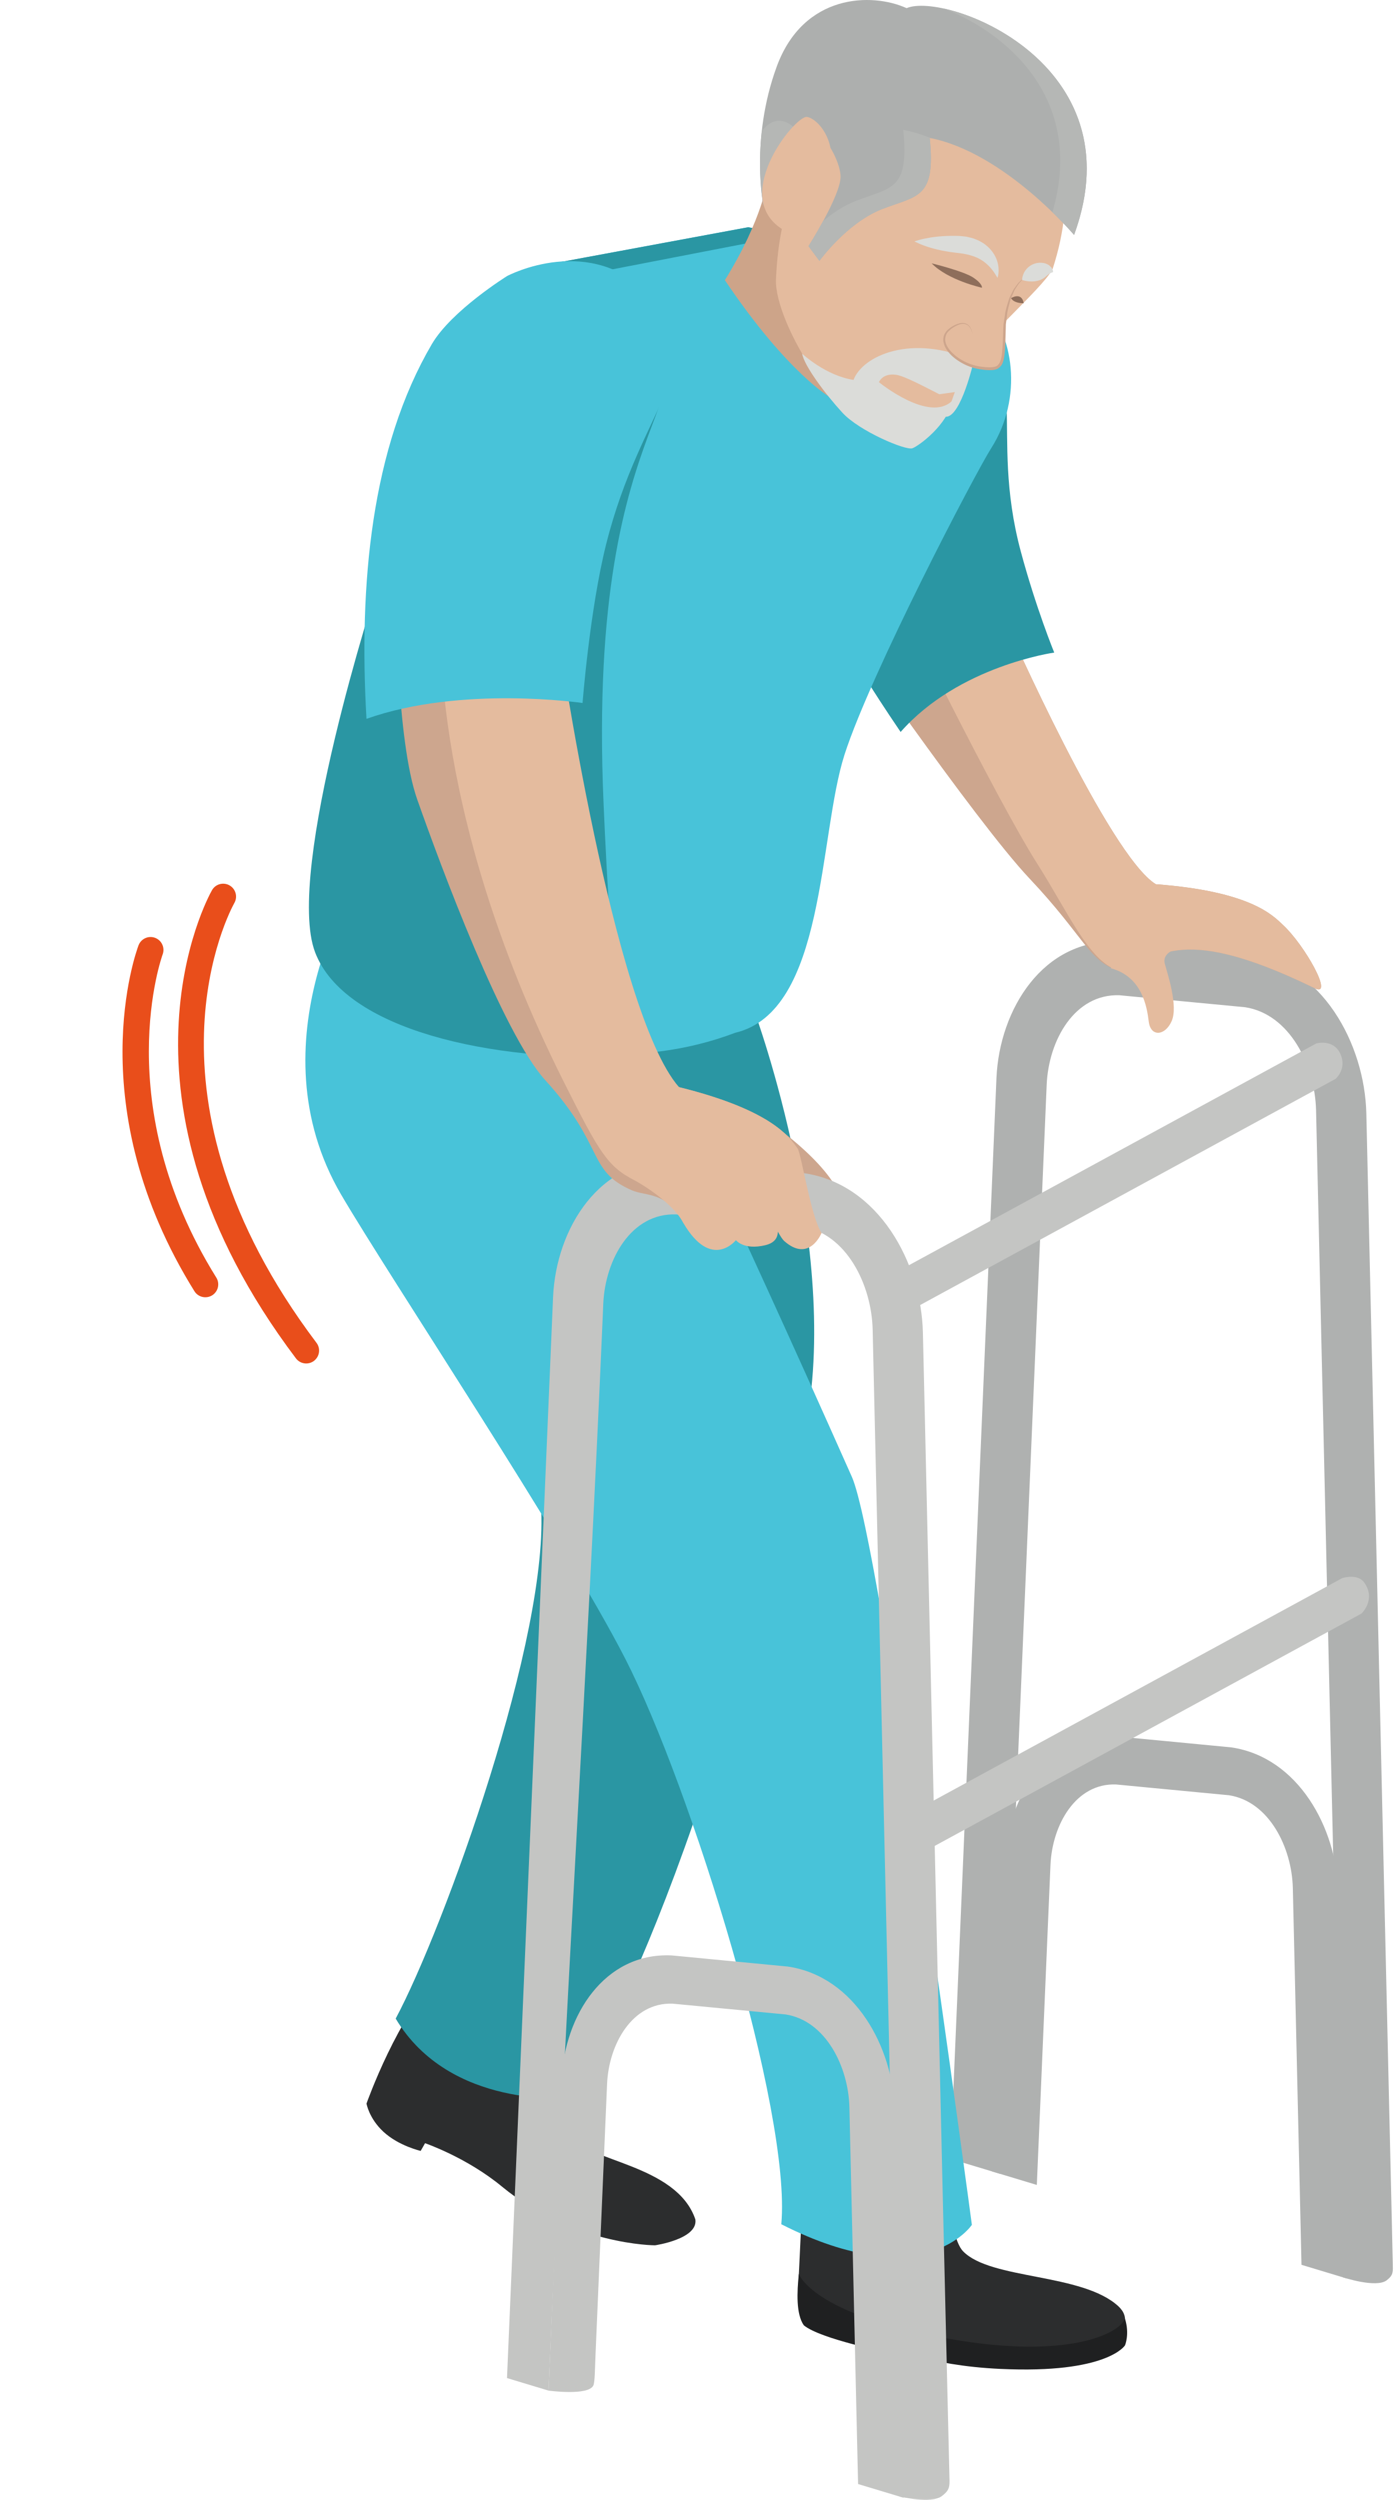 <?xml version="1.0" encoding="UTF-8"?> <svg xmlns="http://www.w3.org/2000/svg" width="201" height="360" viewBox="0 0 201 360" fill="none"> <path d="M199.794 287.51C198.82 245.114 197.845 202.721 196.869 160.321C196.627 150.381 190.548 138.967 179.751 137.386L161.282 135.619L161.109 135.607C150.303 135.126 144.009 145.363 143.575 155.237L143.506 156.897C141.315 208.231 139.131 259.57 136.942 310.902L144.127 313.07C146.332 261.333 148.535 209.594 150.742 157.859L150.813 156.203C151.094 149.771 154.866 143.097 161.302 143.329L179.409 145.054C185.835 146.052 189.47 153.435 189.627 159.902C190.603 202.297 191.576 244.693 192.554 287.087C192.865 300.715 193.183 314.338 193.494 327.961C193.494 327.961 198.28 329.55 199.794 328.396C200.791 327.64 200.707 327.161 200.679 325.907C200.382 312.942 200.093 300.475 199.794 287.51" fill="#AFB1B0"></path> <path d="M192.794 272.273C192.579 263.337 187.104 253.064 177.395 251.642L160.781 250.05L160.623 250.037C150.901 249.608 145.237 258.817 144.849 267.699L144.786 269.194C144.167 283.7 143.551 298.205 142.933 312.71L149.393 314.66C150.028 299.791 150.661 284.929 151.295 270.06L151.359 268.57C151.613 262.786 155.008 256.777 160.797 256.986L177.088 258.539C182.867 259.438 186.138 266.079 186.28 271.902C186.698 289.986 187.11 308.076 187.528 326.163L194.08 328.141C193.653 309.521 193.223 290.901 192.794 272.273" fill="#AFB1B0"></path> <path d="M136.543 308.88C136.543 308.88 136.258 321.622 138.77 324.216C142.762 328.33 155.899 327.339 161.123 332.113C164.526 335.224 159.662 340.779 136.828 338.008C122.997 335.594 115.025 329.107 115.025 329.107L115.816 312.629L136.543 308.88Z" fill="#2C2D2E"></path> <path d="M115.104 327.469C115.104 327.469 116.982 333.356 137.031 336.863C153.643 339.772 161.247 336.167 162.091 333.907C162.793 336.141 162.097 337.76 162.097 337.76C162.097 337.76 159.585 341.877 144.163 341.155C133.343 340.648 128.268 337.919 128.268 337.919L127.926 338.767C127.926 338.767 118.253 336.86 115.826 334.882C114.685 333.278 114.831 330.074 115.104 327.469" fill="#1F2021"></path> <path d="M82.689 294.02C82.689 294.02 81.236 304.187 82.689 307.714C84.145 311.243 97.492 311.606 100.192 319.627C100.604 322.454 94.38 323.354 94.38 323.354C94.38 323.354 82.587 323.354 72.314 314.887C67.222 310.686 61.246 308.648 61.246 308.648L60.615 309.757C60.615 309.757 57.466 309.051 55.245 307C53.17 305.082 52.806 302.942 52.806 302.942C52.806 302.942 57.373 290.016 63.459 284.278C71.344 287.805 82.689 294.02 82.689 294.02" fill="#2C2D2E"></path> <path d="M108.709 145.666C108.709 145.666 121.893 181.43 115.621 207.668C98.108 280.936 82.05 302.11 82.05 302.11C82.05 302.11 64.844 303.797 57.012 290.704C63.916 277.813 79.324 235.385 77.93 216.588C76.647 199.226 57.569 163.35 55.94 150.88C52.925 127.858 73.903 108.415 73.903 108.415L108.709 145.666" fill="#2A96A3"></path> <path d="M93.938 150.163C93.938 150.163 104.616 171.934 122.741 212.68C126.925 222.086 140.034 320.407 140.034 320.407C140.034 320.407 133.118 330.762 112.574 320.319C114.051 304.219 99.583 257.368 90.067 238.83C81.279 221.702 56.215 184.084 49.18 172.088C36.198 149.945 51.709 126.263 51.709 126.263L93.938 150.163" fill="#48C3D9"></path> <path d="M145.221 90.242C145.221 90.242 159.77 123.183 166.536 127.339C180.273 128.374 183.406 131.851 184.869 133.21C188.04 136.166 192.21 143.672 189.458 142.331C168.817 132.252 166.803 138.666 161.09 139.754C156.898 138.432 156.216 134.862 148.326 126.507C140.441 118.148 120.314 88.883 120.314 88.883L145.221 90.242" fill="#CDA68E"></path> <path d="M145.221 90.242C145.221 90.242 159.77 123.183 166.536 127.339C180.273 128.374 183.406 131.851 184.869 133.21C188.04 136.166 192.21 143.672 189.458 142.331C168.817 132.252 166.803 138.666 161.09 139.754C156.898 138.432 153.869 131.334 149.511 124.475C143.35 114.776 129.381 86.217 129.381 86.217L145.221 90.242Z" fill="#E4BB9E"></path> <path d="M138.46 48.355C127.666 44.824 121.366 55.638 121.366 55.638C121.366 55.638 118.257 60.225 118.005 64.424C117.106 79.508 112.785 80.417 129.767 105.414C138.152 95.879 151.9 93.98 151.9 93.98C151.9 93.98 149.288 87.61 147.091 79.451C142.312 61.71 149.255 51.891 138.46 48.355" fill="#2A96A3"></path> <path d="M169.297 136.703C169.297 136.703 167.436 137.321 167.824 138.766C168.215 140.206 169.779 144.866 168.825 147.041C167.869 149.214 165.794 149.348 165.522 147.141C165.247 144.936 164.561 140.664 160.058 139.437C160.56 137.694 167.556 135.849 169.297 136.703" fill="#E4BB9E"></path> <path d="M107.813 32.722L76.74 38.481L53.566 90.659L47.864 138.261C47.864 138.261 77.2 159.608 105.934 148.733C119.006 145.651 117.905 120.402 121.691 108.657C125.479 96.905 140.512 68.163 142.833 64.523C147.378 57.393 146.246 47.916 141.226 43.182C136.203 38.446 107.813 32.722 107.813 32.722" fill="#48C3D9"></path> <path d="M51.512 128.139L54.86 95.906L82.514 39.895L112.352 34.122C112.352 34.122 122.697 36.211 132.001 38.909C121.917 35.57 107.814 32.722 107.814 32.722L76.741 38.481L55.088 87.893L46.971 126.737C46.971 126.737 58.359 135.491 73.805 139.714C60.723 135.216 51.512 128.139 51.512 128.139" fill="#2A96A3"></path> <path d="M86.965 115.688C84.351 55.588 105.242 58.322 91.621 43.96L54.398 84.293C54.398 84.293 40.98 125.542 45.403 137.145C49.653 148.278 70.546 152.943 90.785 152.176C88.32 145.919 87.388 125.354 86.965 115.688Z" fill="#2A96A3"></path> <path d="M110.637 25.727C110.637 25.727 109.949 31.463 104.444 40.347C113.564 53.897 119.772 57.329 119.772 57.329C119.772 57.329 115.789 27.954 110.637 25.727Z" fill="#CDA489"></path> <path d="M141.91 8.149C141.91 8.149 158.955 16.322 151.668 38.742C150.187 41.671 140.142 50.052 138.511 54.003C136.881 57.963 137.453 61.192 129.521 62.331C121.596 63.472 111.514 46.464 111.805 40.211C112.096 33.961 113.168 30.975 113.168 30.975C113.168 30.975 122.731 4.487 141.91 8.149" fill="#E4BB9E"></path> <path d="M154.76 33.835C154.76 33.835 144.731 21.951 133.962 19.864C134.837 28.595 132.255 28.125 127.139 30.096C122.025 32.072 118.066 37.57 118.066 37.57L116.494 35.451C116.494 35.451 121.134 28.144 121.116 25.424C121.097 22.706 116.992 14.97 113.241 20.501C109.49 26.03 110.003 29.671 110.003 29.671C110.003 29.671 108.048 20.155 111.909 9.605C115.77 -0.942 125.65 -1.095 130.63 1.175C136.159 -1.227 163.876 8.959 154.76 33.835" fill="#ADAFAE"></path> <path d="M134.163 19.911C132.849 19.38 131.502 18.963 130.147 18.699C131.022 27.43 128.441 26.958 123.325 28.931C121.579 29.604 119.974 30.691 118.609 31.826C117.523 33.825 116.494 35.451 116.494 35.451L118.066 37.57C118.066 37.57 122.025 32.072 127.139 30.096C132.255 28.125 134.836 28.595 133.962 19.864L134.163 19.911" fill="#B5B7B5"></path> <path d="M109.762 18.876C109.075 25.143 110.002 29.671 110.002 29.671C110.002 29.671 109.49 26.03 113.241 20.501C113.796 19.681 114.356 19.163 114.911 18.866C113.483 17.26 111.597 16.559 109.762 18.876" fill="#B5B7B5"></path> <path d="M136.025 1.238C145.134 4.772 156.396 14.331 151.638 30.56C153.597 32.458 154.76 33.835 154.76 33.835C162.083 13.854 145.645 3.352 136.025 1.238" fill="#B5B7B5"></path> <path d="M116.854 30.155C116.854 30.155 118.968 26.482 119.627 23.432C120.284 20.383 118.03 17.183 116.297 16.841C114.565 16.497 104.29 29.283 113.827 33.605C115.711 32.922 116.854 30.155 116.854 30.155" fill="#E4BB9E"></path> <path d="M140.313 51.952C140.313 51.952 138.482 60.099 136.269 60.02C137.052 58.057 137.493 56.637 137.581 56.466L135.341 56.775C133.305 55.754 130.321 54.127 129.074 53.968C127.141 53.716 126.643 55.04 126.643 55.04C126.643 55.04 133.887 60.95 137.192 57.723C136.586 61.118 132.422 64.212 131.464 64.558C130.502 64.908 123.825 62.097 121.38 59.436C118.935 56.779 115.841 52.638 115.584 50.945C115.584 50.945 118.988 54.114 122.985 54.71C124.26 51.264 131.319 47.967 140.313 51.952Z" fill="#DBDCD9"></path> <path d="M148.325 39.582C148.325 39.582 145.252 40.521 144.753 46.744C144.574 52.729 144.727 53.455 141.281 52.998C137.835 52.546 134.248 49.128 137.043 47.233C139.841 45.341 140.113 48.107 140.113 48.107" fill="#E4BB9E"></path> <path d="M148.325 39.582C148.325 39.582 148.216 39.617 148.024 39.733C147.827 39.838 147.567 40.044 147.264 40.32C147.127 40.475 146.973 40.642 146.806 40.829C146.655 41.026 146.519 41.262 146.36 41.496C146.187 41.73 146.076 42.017 145.951 42.312C145.835 42.615 145.652 42.904 145.571 43.25C145.4 43.935 145.142 44.661 145.089 45.473C145.036 45.874 144.983 46.291 144.93 46.714C144.92 47.137 144.908 47.575 144.896 48.018C144.873 48.911 144.855 49.835 144.77 50.781C144.721 51.252 144.67 51.739 144.483 52.219C144.324 52.701 143.856 53.161 143.325 53.246C142.813 53.35 142.32 53.303 141.84 53.264C141.362 53.209 140.88 53.144 140.424 53.02C139.483 52.768 138.63 52.355 137.878 51.828C137.133 51.303 136.492 50.65 136.126 49.867C135.973 49.47 135.853 49.039 135.941 48.626C135.982 48.211 136.222 47.861 136.462 47.583C137.005 47.062 137.601 46.759 138.177 46.588C138.463 46.498 138.754 46.502 139.011 46.543C139.263 46.618 139.476 46.745 139.617 46.903C139.912 47.223 139.995 47.558 140.056 47.77C140.107 47.987 140.113 48.108 140.113 48.108C140.113 48.108 140.099 47.987 140.038 47.774C139.967 47.568 139.863 47.237 139.568 46.952C139.424 46.806 139.222 46.708 138.988 46.651C138.75 46.624 138.484 46.633 138.219 46.732C137.698 46.915 137.107 47.261 136.635 47.743C136.159 48.236 136.045 49.043 136.403 49.741C136.755 50.439 137.377 51.037 138.083 51.535C138.799 52.026 139.639 52.418 140.51 52.642C140.955 52.76 141.417 52.819 141.881 52.864C142.341 52.9 142.813 52.935 143.236 52.841C144.121 52.701 144.298 51.627 144.387 50.74C144.479 49.822 144.505 48.899 144.538 48.006C144.556 47.558 144.56 47.131 144.593 46.685C144.66 46.258 144.725 45.839 144.79 45.43C144.869 44.605 145.156 43.866 145.351 43.17C145.445 42.825 145.64 42.526 145.772 42.224C145.915 41.931 146.045 41.645 146.236 41.419C146.411 41.185 146.56 40.953 146.722 40.758L147.219 40.27C147.538 40.005 147.811 39.81 148.014 39.718C148.214 39.61 148.325 39.582 148.325 39.582" fill="#CDA58C"></path> <path d="M134.238 37.924C134.238 37.924 138.828 39.039 140.227 39.97C141.631 40.902 141.482 41.437 141.482 41.437C141.482 41.437 136.606 40.371 134.238 37.924Z" fill="#8E6E5B"></path> <path d="M143.718 40.017C143.718 40.017 143.602 39.795 143.386 39.458C143.168 39.12 142.845 38.666 142.412 38.243C141.984 37.816 141.46 37.425 140.849 37.143L140.373 36.943L139.869 36.781C139.531 36.665 139.147 36.61 138.781 36.532C138.355 36.475 137.934 36.425 137.515 36.37C137.074 36.323 136.641 36.254 136.221 36.178C135.385 36.03 134.61 35.841 133.949 35.639C133.288 35.432 132.741 35.224 132.362 35.053C131.98 34.891 131.764 34.767 131.764 34.767C131.764 34.767 132.002 34.671 132.413 34.563C132.818 34.443 133.404 34.319 134.096 34.203C134.787 34.093 135.591 34.012 136.447 33.981C136.872 33.965 137.314 33.957 137.761 33.969L138.097 33.977H138.132L138.227 33.981L138.418 33.998L139.181 34.073C139.694 34.191 140.213 34.285 140.697 34.514C140.945 34.604 141.185 34.72 141.407 34.862C141.635 34.999 141.86 35.123 142.054 35.302C142.871 35.938 143.408 36.781 143.655 37.523C143.905 38.276 143.913 38.923 143.866 39.354C143.819 39.787 143.718 40.017 143.718 40.017" fill="#DBDCD9"></path> <path d="M147.264 40.321C147.264 40.321 147.262 40.188 147.303 40.001C147.337 39.808 147.41 39.556 147.536 39.295C147.789 38.775 148.285 38.258 148.969 38.002C149.148 37.955 149.31 37.883 149.508 37.865C149.693 37.835 149.882 37.822 150.077 37.843C150.454 37.861 150.85 37.987 151.145 38.191L151.501 38.53L151.68 38.864C151.747 39.069 151.735 39.19 151.735 39.19L151.432 39.295L151.182 39.428L150.936 39.617L150.452 40.017L150.165 40.188L149.839 40.339C149.38 40.506 148.806 40.579 148.275 40.522C148.006 40.498 147.762 40.457 147.575 40.408C147.39 40.363 147.264 40.321 147.264 40.321" fill="#DBDCD9"></path> <path d="M145.675 42.938C145.675 42.938 147.209 41.964 147.504 43.673C146.67 43.669 145.956 43.443 145.675 42.938Z" fill="#8E6E5B"></path> <path d="M110.33 161.22C110.33 161.22 119.421 167.233 121.289 172.764C118.105 173.181 113.888 171.106 113.888 171.106L110.33 161.22Z" fill="#CDA68E"></path> <path d="M132.67 266.928L129.891 261.826L193.395 227.268C193.395 227.268 195.596 226.548 196.56 227.896C198.328 230.352 196.169 232.374 196.169 232.374L132.67 266.928Z" fill="#C4C5C3"></path> <path d="M128.935 189.927L126.156 184.823L189.657 150.269C189.657 150.269 192.098 149.582 193.103 151.718C194.141 153.923 192.438 155.371 192.438 155.371L128.935 189.927" fill="#C4C5C3"></path> <path d="M128.905 303.843C128.689 294.899 123.217 284.631 113.503 283.207L96.891 281.615L96.735 281.603C87.007 281.173 81.348 290.384 80.959 299.266L80.894 300.763C80.276 315.265 79.657 329.772 79.037 344.278C79.037 344.278 84.794 345.065 85.496 343.528C85.713 343.051 85.713 341.342 85.815 338.904C86.346 326.478 86.875 314.051 87.406 301.624L87.469 300.137C87.721 294.354 91.116 288.344 96.906 288.552L113.194 290.105C118.982 291.003 122.248 297.647 122.387 303.466C122.806 321.553 123.221 339.642 123.638 357.733L130.19 359.708C129.761 341.087 129.336 322.463 128.905 303.843" fill="#C4C5C3"></path> <path d="M135.904 319.075C134.93 276.68 133.956 234.286 132.977 191.888C132.739 181.951 126.657 170.535 115.859 168.952L97.392 167.184L97.221 167.172C86.409 166.694 80.119 176.924 79.688 186.805L79.619 188.465C77.426 239.801 75.239 291.133 73.052 342.472L79.037 344.278C81.248 292.537 84.641 241.16 86.852 189.427L86.922 187.769C87.204 181.337 90.976 174.664 97.41 174.89L115.519 176.621C121.947 177.62 125.581 185.002 125.737 191.469C126.714 233.863 127.688 276.259 128.664 318.653C128.978 332.278 129.291 345.905 129.604 359.529C129.604 359.529 134.183 360.625 135.695 359.474C136.592 358.79 136.838 358.373 136.812 357.25C136.513 344.158 136.203 332.17 135.904 319.075" fill="#C4C5C3"></path> <path d="M114.926 165.405C113.772 163.775 111.203 159.867 97.832 156.56C92.809 152.176 86.058 126.807 83.629 118.871C80.96 110.148 80.408 90.243 80.408 90.243L57.094 86.217C57.094 86.217 57.094 106.568 60.115 115.128C63.563 124.901 72.459 148.856 78.572 155.567C87.239 165.083 84.524 168.584 91.05 171.422C93.035 172.291 96.196 171.576 98.45 176.109C102.85 180.397 104.891 175.269 104.891 175.269C104.891 175.269 106.213 177.338 109.376 176.658C112.543 175.975 111.467 172.128 111.467 172.128C111.467 172.128 111.901 172.834 112.613 174.186L116.026 171.566C115.406 168.916 115.52 166.245 114.926 165.405" fill="#CDA68E"></path> <path d="M114.925 165.404C113.772 163.774 111.202 159.867 97.831 156.559C88.293 145.651 80.451 91.532 80.451 91.532L63.552 87.331C63.552 87.331 61.109 115.687 81.195 155.719C86.35 165.988 87.528 167.989 91.442 169.991C92.626 170.612 97.016 173.323 98.45 176.108C102.508 183.057 106.037 178.596 106.037 178.596C106.037 178.596 107.14 180.077 110.291 179.32C114.616 178.283 109.738 172.491 109.738 172.491C109.738 172.491 112.071 177.906 112.988 178.718C116.622 181.934 118.377 177.557 118.377 177.557C116.839 175.29 115.468 166.169 114.925 165.404" fill="#E4BB9E"></path> <path d="M93.974 42.828C85.158 33.294 73.074 39.749 73.074 39.749C73.074 39.749 65.047 44.728 62.215 49.57C53.484 64.469 51.686 84.152 52.805 103.522C66.483 98.667 83.937 101.242 83.937 101.242C83.937 101.242 84.979 87.816 87.32 78.444C92.416 58.065 102.791 52.363 93.974 42.828" fill="#48C3D9"></path> <path d="M45.267 195.96L45.238 195.983C44.42 196.602 43.255 196.438 42.638 195.62C14.273 158.019 29.861 129.407 30.54 128.208C31.045 127.31 32.177 127.001 33.069 127.504C33.96 128.007 34.275 129.137 33.773 130.03C33.149 131.148 18.771 157.817 45.602 193.382C46.211 194.191 46.06 195.336 45.267 195.96Z" fill="#E94E1B"></path> <path d="M30.737 186.425L30.57 186.544C29.698 187.084 28.552 186.817 28.012 185.949C11.475 159.373 19.607 137.077 19.96 136.14C20.327 135.183 21.392 134.7 22.35 135.061C23.308 135.421 23.794 136.492 23.435 137.452C23.355 137.664 15.641 159.04 31.165 183.986C31.669 184.797 31.472 185.847 30.737 186.425" fill="#E94E1B"></path> </svg> 